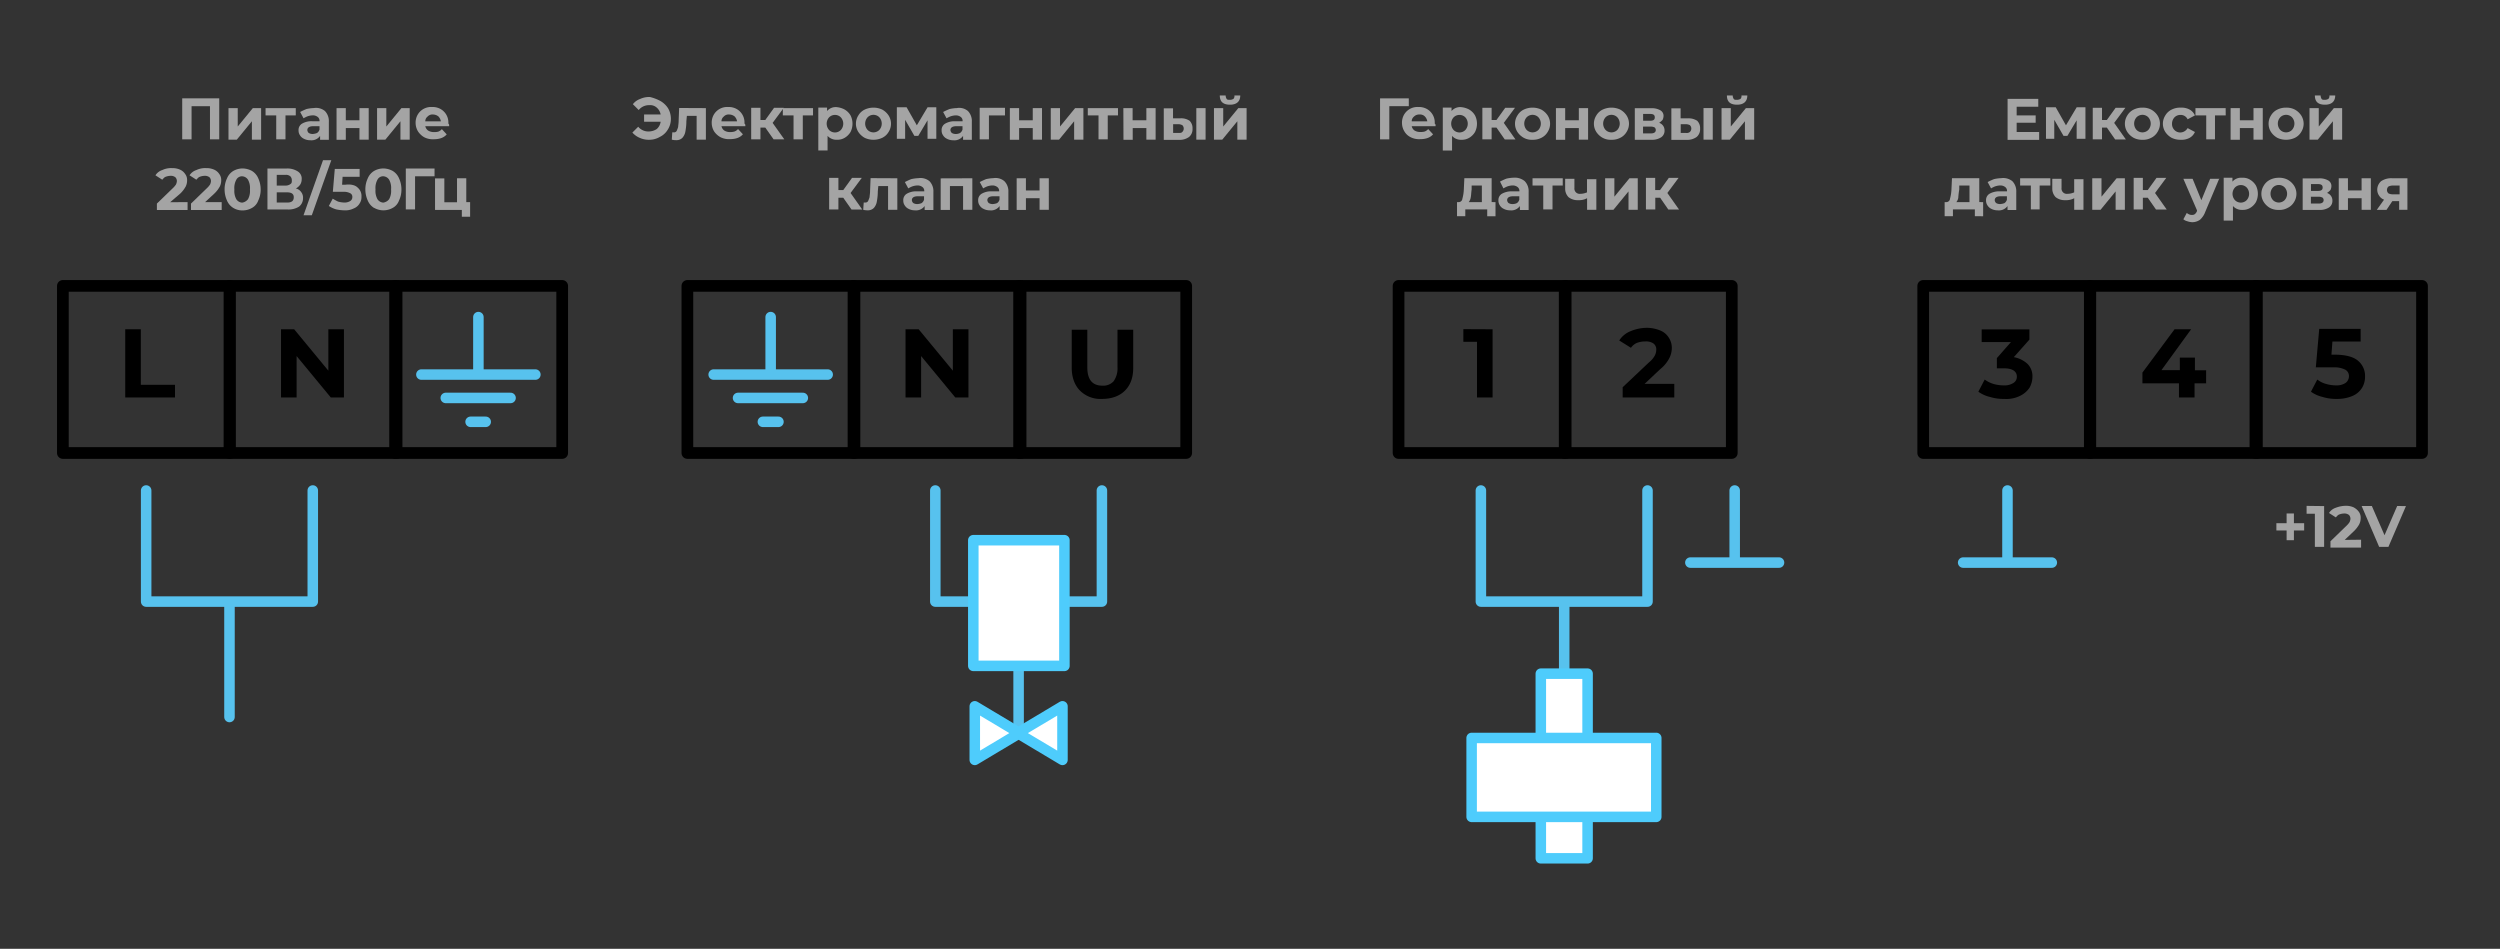 <?xml version="1.0" encoding="UTF-8"?> <svg xmlns="http://www.w3.org/2000/svg" id="Layer_1" data-name="Layer 1" viewBox="0 0 950.83 360.87"><rect x="0" y="0" width="950.83" height="360.87" fill="#333333" stroke="none"/> <defs> <style>.cls-1{isolation:isolate;}.cls-2{fill:#a4a4a4;}.cls-3,.cls-4{fill:none;}.cls-3{stroke:#000;stroke-width:4.45px;}.cls-3,.cls-4,.cls-5{stroke-linecap:round;stroke-linejoin:round;}.cls-4{stroke:#57c2ee;}.cls-4,.cls-5{stroke-width:4px;}.cls-5{fill:#fff;stroke:#4eccfc;}</style> </defs> <title>shema3</title> <g class="cls-1"> <path d="M47.63,125.23h5.93v21.12h13v4.82H47.63Z"></path> </g> <path class="cls-2" d="M83.38,37.41V53H79.86V40.38h-7V53H69.3V37.41Z"></path> <path class="cls-2" d="M86.9,41.12h3.52v7l5.74-7h3.15v12H95.8v-7l-5.74,7H86.9Z"></path> <path class="cls-2" d="M112.66,43.9h-4.08V53h-3.52V43.9H101V41.12h11.49V43.9Z"></path> <path class="cls-2" d="M123.59,42.23a5.46,5.46,0,0,1,1.48,4.08v6.86h-3.33V51.68A4,4,0,0,1,118,53.34a5.13,5.13,0,0,1-2.41-.56,3.43,3.43,0,0,1-1.48-1.3,3.13,3.13,0,0,1-.56-1.85,2.8,2.8,0,0,1,1.3-2.59,7.06,7.06,0,0,1,3.89-.93h2.78a1.81,1.81,0,0,0-.74-1.67,3,3,0,0,0-2-.56,6.58,6.58,0,0,0-1.85.37,11,11,0,0,0-1.48.74l-1.3-2.41c.74-.37,1.48-.74,2.41-1.11a14.3,14.3,0,0,1,2.78-.37A5.33,5.33,0,0,1,123.59,42.23Zm-3,8.34a2.36,2.36,0,0,0,.93-1.3V48h-2.41c-1.48,0-2.22.56-2.22,1.48a1.6,1.6,0,0,0,.56,1.11,2.87,2.87,0,0,0,1.48.37A5.41,5.41,0,0,0,120.62,50.57Z"></path> <path class="cls-2" d="M128,41.12h3.52v4.63h5.19V41.12h3.52v12h-3.52V48.71h-5.19v4.45H128Z"></path> <path class="cls-2" d="M143.41,41.12h3.52v7l5.74-7h3.15v12H152.3v-7l-5.74,7h-3.15Z"></path> <path class="cls-2" d="M170.83,48h-9.08a2.7,2.7,0,0,0,1.11,1.67,4,4,0,0,0,2.22.56,5.13,5.13,0,0,0,1.67-.19,3.32,3.32,0,0,0,1.3-.93l1.85,2c-1.11,1.3-2.78,1.85-5,1.85a7.05,7.05,0,0,1-3.52-.74A6.94,6.94,0,0,1,159,50a6.25,6.25,0,0,1-.93-3.15,6.09,6.09,0,0,1,.74-3.15,5.87,5.87,0,0,1,5.56-3,6.09,6.09,0,0,1,3.15.74,5.87,5.87,0,0,1,3,5.56C170.83,47.23,170.83,47.42,170.83,48Zm-8.15-3.71a2.28,2.28,0,0,0-.93,1.85h5.93a3.53,3.53,0,0,0-.93-1.85,3.37,3.37,0,0,0-2-.74A2.53,2.53,0,0,0,162.68,44.27Z"></path> <path class="cls-2" d="M71.34,76.87v3H59.67V77.43l5.93-5.74a8.1,8.1,0,0,0,1.3-1.48,3.43,3.43,0,0,0,.37-1.3,2.1,2.1,0,0,0-.56-1.48,2.77,2.77,0,0,0-1.85-.56,5.48,5.48,0,0,0-1.85.37c-.56.19-.93.74-1.3,1.11l-2.59-1.67a4.79,4.79,0,0,1,2.59-2,7.8,7.8,0,0,1,3.71-.74,7.05,7.05,0,0,1,3,.56,4.53,4.53,0,0,1,2,1.67,3.72,3.72,0,0,1,.74,2.41,5.13,5.13,0,0,1-.56,2.41,11.17,11.17,0,0,1-2,2.59l-3.89,3.33Z"></path> <path class="cls-2" d="M84.31,76.87v3H72.64V77.43l5.93-5.74a8.1,8.1,0,0,0,1.3-1.48,3.43,3.43,0,0,0,.37-1.3,2.1,2.1,0,0,0-.56-1.48,2.77,2.77,0,0,0-1.85-.56,5.48,5.48,0,0,0-1.85.37c-.56.19-.93.74-1.3,1.11l-2.59-1.67a4.79,4.79,0,0,1,2.59-2,7.8,7.8,0,0,1,3.71-.74,7.05,7.05,0,0,1,3,.56,4.53,4.53,0,0,1,2,1.67,3.72,3.72,0,0,1,.74,2.41,5.13,5.13,0,0,1-.56,2.41,11.17,11.17,0,0,1-2,2.59L78,76.87Z"></path> <path class="cls-2" d="M88.76,79.1a6,6,0,0,1-2.41-2.78,10.29,10.29,0,0,1-.93-4.26,9.66,9.66,0,0,1,.93-4.26A5.9,5.9,0,0,1,88.76,65a7.1,7.1,0,0,1,3.52-.93A7.66,7.66,0,0,1,95.8,65a6,6,0,0,1,2.41,2.78,10.29,10.29,0,0,1,.93,4.26,9.66,9.66,0,0,1-.93,4.26A5.14,5.14,0,0,1,95.8,79.1a7.1,7.1,0,0,1-3.52.93A6.59,6.59,0,0,1,88.76,79.1Zm5.56-3.33a6.53,6.53,0,0,0,.74-3.71,6.53,6.53,0,0,0-.74-3.71,2.83,2.83,0,0,0-2.22-1.3,2.42,2.42,0,0,0-2.22,1.3,6.53,6.53,0,0,0-.74,3.71,6.53,6.53,0,0,0,.74,3.71,2.83,2.83,0,0,0,2.22,1.3A3.44,3.44,0,0,0,94.32,75.76Z"></path> <path class="cls-2" d="M114.51,73a3.42,3.42,0,0,1,.74,2.41,4,4,0,0,1-1.48,3.15,7.5,7.5,0,0,1-4.45,1.11h-7.6V64.09H109a7.26,7.26,0,0,1,4.26,1.11,3.18,3.18,0,0,1,1.48,3,3.73,3.73,0,0,1-.56,2,4.37,4.37,0,0,1-1.67,1.48A3.28,3.28,0,0,1,114.51,73Zm-9.26-2.41h3.33a3.13,3.13,0,0,0,1.85-.56c.56-.37.56-.74.56-1.48a2.1,2.1,0,0,0-.56-1.48,2.46,2.46,0,0,0-1.85-.56h-3.33ZM111.73,75c0-1.3-.93-1.85-2.59-1.85h-3.89v3.89h3.89C110.8,77.06,111.73,76.5,111.73,75Z"></path> <path class="cls-2" d="M122.85,60.94H126l-7.41,20.94h-3.15Z"></path> <path class="cls-2" d="M136,71.32a4.15,4.15,0,0,1,1.48,3.52,4.25,4.25,0,0,1-.74,2.59,4.47,4.47,0,0,1-2.22,1.85A7.05,7.05,0,0,1,131,80a16.32,16.32,0,0,1-3.15-.37,9.68,9.68,0,0,1-2.78-1.3l1.48-2.78a20.21,20.21,0,0,0,2,1.11,9.39,9.39,0,0,0,2.41.37,4,4,0,0,0,2.22-.56A1.69,1.69,0,0,0,134,75a1.5,1.5,0,0,0-.74-1.48,5.21,5.21,0,0,0-2.78-.56h-3.89l.74-8.71h9.45v3h-6.48l-.19,3h1.3C133.41,70,135.07,70.39,136,71.32Z"></path> <path class="cls-2" d="M142.3,79.1a6,6,0,0,1-2.41-2.78,10.29,10.29,0,0,1-.93-4.26,9.66,9.66,0,0,1,.93-4.26A5.9,5.9,0,0,1,142.3,65a7.1,7.1,0,0,1,3.52-.93,7.66,7.66,0,0,1,3.52.93,6,6,0,0,1,2.41,2.78,10.29,10.29,0,0,1,.93,4.26,9.66,9.66,0,0,1-.93,4.26,5.14,5.14,0,0,1-2.41,2.78,7.15,7.15,0,0,1-7,0ZM148,75.76a6.53,6.53,0,0,0,.74-3.71,6.53,6.53,0,0,0-.74-3.71,2.83,2.83,0,0,0-2.22-1.3,2.42,2.42,0,0,0-2.22,1.3,6.53,6.53,0,0,0-.74,3.71,6.53,6.53,0,0,0,.74,3.71,2.83,2.83,0,0,0,2.22,1.3A3.44,3.44,0,0,0,148,75.76Z"></path> <path class="cls-2" d="M165.27,67.05h-7.41v12.6h-3.52V64.09h10.93Z"></path> <path class="cls-2" d="M178.8,76.87v5.56h-3.15V79.84H165.46v-12H169v9.08h4.82V67.8h3.52v9.08Z"></path> <path class="cls-2" d="M876.34,201.75h-3.89v3.71h-2.78v-3.71h-3.89V199h3.89v-3.71h2.78V199h3.89Z"></path> <path class="cls-2" d="M883.94,192.48V208h-3.52v-12.6h-3.15v-3Z"></path> <path class="cls-2" d="M898,205.27v3H886.35v-2.41l5.93-5.74a8.1,8.1,0,0,0,1.3-1.48,3.43,3.43,0,0,0,.37-1.3,2.1,2.1,0,0,0-.56-1.48,2.77,2.77,0,0,0-1.85-.56,5.48,5.48,0,0,0-1.85.37c-.56.19-.93.74-1.3,1.11l-2.59-1.67a4.79,4.79,0,0,1,2.59-2,11,11,0,0,1,3.71-.74,7.05,7.05,0,0,1,3,.56,5.79,5.79,0,0,1,2,1.67,3.72,3.72,0,0,1,.74,2.41,5.13,5.13,0,0,1-.56,2.41,11.17,11.17,0,0,1-2,2.59l-3.52,3.33Z"></path> <path class="cls-2" d="M915.06,192.48,908.39,208h-3.52l-6.67-15.56h3.89l4.82,11.12,4.82-11.12Z"></path> <path class="cls-2" d="M251.05,38.34a8.58,8.58,0,0,1,3,2.78,7.93,7.93,0,0,1,1.11,4.08A7.47,7.47,0,0,1,254,49.27a7.15,7.15,0,0,1-3,2.78A7.93,7.93,0,0,1,247,53.16a8.29,8.29,0,0,1-3.71-.74,7.74,7.74,0,0,1-2.78-2l2.22-2.22A5,5,0,0,0,246.79,50a5.6,5.6,0,0,0,3-.93,4.53,4.53,0,0,0,1.48-2.78h-6.3V43.53h6.3a4.59,4.59,0,0,0-1.48-2.59A3.64,3.64,0,0,0,247,40a5,5,0,0,0-4.08,1.85l-2.22-2.22a6.06,6.06,0,0,1,2.78-2,8.29,8.29,0,0,1,3.71-.74A16.74,16.74,0,0,1,251.05,38.34Z"></path> <path class="cls-2" d="M268.47,41.12v12h-3.52V44.08h-3.71l-.19,2a21.29,21.29,0,0,1-.37,3.89,4.85,4.85,0,0,1-1.11,2.41,3.07,3.07,0,0,1-2.22.93,7,7,0,0,1-1.85-.19l.19-2.78h.56a1.12,1.12,0,0,0,1.11-.56,12.77,12.77,0,0,0,.56-1.48c0-.56.19-1.3.19-2.41l.19-4.82Z"></path> <path class="cls-2" d="M283.48,48H274.4a2.7,2.7,0,0,0,1.11,1.67,4,4,0,0,0,2.22.56A5.13,5.13,0,0,0,279.4,50a3.32,3.32,0,0,0,1.3-.93l1.85,2c-1.11,1.3-2.78,1.85-5,1.85a7.05,7.05,0,0,1-3.52-.74A6.94,6.94,0,0,1,271.62,50a6.25,6.25,0,0,1-.93-3.15,6.09,6.09,0,0,1,.74-3.15,5.87,5.87,0,0,1,5.56-3,6.09,6.09,0,0,1,3.15.74,5.87,5.87,0,0,1,3,5.56C283.48,47.23,283.48,47.42,283.48,48Zm-8.15-3.71a2.28,2.28,0,0,0-.93,1.85h5.93a3.53,3.53,0,0,0-.93-1.85,3.37,3.37,0,0,0-2-.74A2.53,2.53,0,0,0,275.32,44.27Z"></path> <path class="cls-2" d="M291.07,48.53h-1.85V53H285.7v-12h3.52v4.63h1.85l3.33-4.63h3.71l-4.26,5.74L298.3,53h-4.08Z"></path> <path class="cls-2" d="M309.41,43.9h-4.08V53h-3.52V43.9h-4.08V41.12h11.49V43.9Z"></path> <path class="cls-2" d="M321.27,41.67a6.39,6.39,0,0,1,2.22,2.22,7.06,7.06,0,0,1,0,6.3,6.39,6.39,0,0,1-2.22,2.22,5.44,5.44,0,0,1-3,.74,4.46,4.46,0,0,1-3.52-1.48v5.56h-3.52V40.93h3.33v1.3a4.3,4.3,0,0,1,3.71-1.48A7.94,7.94,0,0,1,321.27,41.67Zm-1.48,7.78a3.59,3.59,0,0,0,0-4.82,3.13,3.13,0,0,0-4.45,0,3.59,3.59,0,0,0,0,4.82,3.13,3.13,0,0,0,4.45,0Z"></path> <path class="cls-2" d="M328.87,52.42a6.94,6.94,0,0,1-2.41-2.22,5.82,5.82,0,0,1,0-6.3,5.63,5.63,0,0,1,2.41-2.22,7.87,7.87,0,0,1,6.67,0,6.94,6.94,0,0,1,2.41,2.22,5.82,5.82,0,0,1,0,6.3,5.63,5.63,0,0,1-2.41,2.22,7.87,7.87,0,0,1-6.67,0Zm5.56-3a3.59,3.59,0,0,0,0-4.82,3.13,3.13,0,0,0-4.45,0,3.59,3.59,0,0,0,0,4.82,3.13,3.13,0,0,0,4.45,0Z"></path> <path class="cls-2" d="M352.77,53V45.75l-3.52,5.93h-1.48l-3.52-6.11v7.23H341.1v-12h3.71l3.89,6.86,4.08-6.86h3.33v12h-3.33Z"></path> <path class="cls-2" d="M368.14,42.23a5.46,5.46,0,0,1,1.48,4.08v6.86h-3.33V51.68a4,4,0,0,1-3.71,1.67,5.13,5.13,0,0,1-2.41-.56,3.43,3.43,0,0,1-1.48-1.3,3.13,3.13,0,0,1-.56-1.85,2.8,2.8,0,0,1,1.3-2.59,7.06,7.06,0,0,1,3.89-.93h2.78a1.81,1.81,0,0,0-.74-1.67,3,3,0,0,0-2-.56,6.58,6.58,0,0,0-1.85.37A11,11,0,0,0,360,45l-1.3-2.41c.74-.37,1.48-.74,2.41-1.11a14.3,14.3,0,0,1,2.78-.37A5.13,5.13,0,0,1,368.14,42.23Zm-3,8.34a2.36,2.36,0,0,0,.93-1.3V48H363.7c-1.48,0-2.22.56-2.22,1.48a1.6,1.6,0,0,0,.56,1.11,2.87,2.87,0,0,0,1.48.37A3.7,3.7,0,0,0,365.18,50.57Z"></path> <path class="cls-2" d="M382.23,43.9h-6.11V53h-3.52v-12h9.63Z"></path> <path class="cls-2" d="M384.08,41.12h3.52v4.63h5.19V41.12h3.52v12h-3.52V48.71H387.6v4.45h-3.52Z"></path> <path class="cls-2" d="M399.64,41.12h3.52v7l5.74-7h3.15v12h-3.52v-7l-5.74,7h-3.15Z"></path> <path class="cls-2" d="M425.39,43.9h-4.08V53H417.8V43.9h-4.08V41.12h11.49V43.9Z"></path> <path class="cls-2" d="M427.25,41.12h3.52v4.63H436V41.12h3.52v12H436V48.71h-5.19v4.45h-3.52Z"></path> <path class="cls-2" d="M452.44,45.93a3.91,3.91,0,0,1,1.11,3,3.82,3.82,0,0,1-1.3,3.15,6.08,6.08,0,0,1-3.89,1.11h-5.74v-12h3.52V45h2.78A5.73,5.73,0,0,1,452.44,45.93Zm-2.78,4.26a1.79,1.79,0,0,0,0-2.59,3.49,3.49,0,0,0-1.48-.37h-2v3.33h2C448.92,50.57,449.29,50.57,449.66,50.2ZM455,41.12h3.52v12H455Z"></path> <path class="cls-2" d="M461.71,41.12h3.52v7l5.74-7h3.15v12H470.6v-7l-5.74,7h-3.15Zm2.22-4.82h2.22a2.68,2.68,0,0,0,.37,1.3c.19.37.74.37,1.3.37a2.68,2.68,0,0,0,1.3-.37,1.56,1.56,0,0,0,.37-1.3h2.22c0,2.22-1.3,3.52-3.89,3.52S463.93,38.71,463.93,36.3Z"></path> <path class="cls-2" d="M320.72,75.21h-1.85v4.45h-3.52v-12h3.52v4.63h1.85l3.33-4.63h3.71l-4.26,5.74,4.45,6.3h-4.08Z"></path> <path class="cls-2" d="M341.28,67.8v12h-3.52V70.76h-3.71l-.19,2a21.29,21.29,0,0,1-.37,3.89,4.85,4.85,0,0,1-1.11,2.41,3.07,3.07,0,0,1-2.22.93,7,7,0,0,1-1.85-.19l.19-2.78h.56a1.12,1.12,0,0,0,1.11-.56,12.77,12.77,0,0,0,.56-1.48c0-.56.19-1.3.19-2.41l.19-4.82Z"></path> <path class="cls-2" d="M353.51,68.91A5.46,5.46,0,0,1,355,73v6.86h-3.33V78.36A4,4,0,0,1,348,80a5.13,5.13,0,0,1-2.41-.56,3.43,3.43,0,0,1-1.48-1.3,3.13,3.13,0,0,1-.56-1.85,2.8,2.8,0,0,1,1.3-2.59,7.06,7.06,0,0,1,3.89-.93h2.78a1.81,1.81,0,0,0-.74-1.67,3,3,0,0,0-2-.56,6.58,6.58,0,0,0-1.85.37,11,11,0,0,0-1.48.74l-1.3-2.41c.74-.37,1.48-.74,2.41-1.11a14.3,14.3,0,0,1,2.78-.37A5.33,5.33,0,0,1,353.51,68.91Zm-3,8.34a2.36,2.36,0,0,0,.93-1.3v-1.3h-2.41c-1.48,0-2.22.56-2.22,1.48a1.6,1.6,0,0,0,.56,1.11,2.87,2.87,0,0,0,1.48.37A4.42,4.42,0,0,0,350.54,77.24Z"></path> <path class="cls-2" d="M369.81,67.8v12h-3.52V70.76h-5v9.08h-3.52v-12Z"></path> <path class="cls-2" d="M382,68.91A5.46,5.46,0,0,1,383.52,73v6.86h-3.33V78.36A4,4,0,0,1,376.48,80a5.13,5.13,0,0,1-2.41-.56,3.43,3.43,0,0,1-1.48-1.3,3.13,3.13,0,0,1-.56-1.85,2.8,2.8,0,0,1,1.3-2.59,7.06,7.06,0,0,1,3.89-.93H380a1.81,1.81,0,0,0-.74-1.67,3,3,0,0,0-2-.56,6.58,6.58,0,0,0-1.85.37,11,11,0,0,0-1.48.74l-1.3-2.41c.74-.37,1.48-.74,2.41-1.11a14.3,14.3,0,0,1,2.78-.37A5.13,5.13,0,0,1,382,68.91Zm-2.78,8.34a2.36,2.36,0,0,0,.93-1.3v-1.3h-2.41c-1.48,0-2.22.56-2.22,1.48a1.6,1.6,0,0,0,.56,1.11,2.87,2.87,0,0,0,1.48.37A5.41,5.41,0,0,0,379.26,77.24Z"></path> <path class="cls-2" d="M386.67,67.8h3.52v4.63h5.19V67.8h3.52v12h-3.52V75.39h-5.19v4.45h-3.52Z"></path> <path class="cls-2" d="M535.81,40.38H528.4V53h-3.52V37.41h10.93Z"></path> <path class="cls-2" d="M546,48h-9.08A2.7,2.7,0,0,0,538,49.64a4,4,0,0,0,2.22.56,5.13,5.13,0,0,0,1.67-.19,3.32,3.32,0,0,0,1.3-.93l1.85,2c-1.11,1.3-2.78,1.85-5,1.85a7.05,7.05,0,0,1-3.52-.74A5.63,5.63,0,0,1,534.15,50a6.25,6.25,0,0,1-.93-3.15,6.09,6.09,0,0,1,.74-3.15,5.87,5.87,0,0,1,5.56-3,6.09,6.09,0,0,1,3.15.74,5.87,5.87,0,0,1,3,5.56C546,47.23,546,47.42,546,48Zm-8.15-3.71a2.28,2.28,0,0,0-.93,1.85h5.93a3.53,3.53,0,0,0-.93-1.85,2.53,2.53,0,0,0-2-.74A2.79,2.79,0,0,0,537.85,44.27Z"></path> <path class="cls-2" d="M558.79,41.67A6.39,6.39,0,0,1,561,43.9a7.06,7.06,0,0,1,0,6.3,6.39,6.39,0,0,1-2.22,2.22,5.44,5.44,0,0,1-3,.74,4.46,4.46,0,0,1-3.52-1.48v5.56h-3.52V40.93h3.33v1.3a4.3,4.3,0,0,1,3.71-1.48A7.94,7.94,0,0,1,558.79,41.67Zm-1.48,7.78a3.59,3.59,0,0,0,0-4.82,3.13,3.13,0,0,0-4.45,0,3.59,3.59,0,0,0,0,4.82,3.13,3.13,0,0,0,4.45,0Z"></path> <path class="cls-2" d="M569.16,48.53h-1.85V53h-3.52v-12h3.52v4.63h1.85l3.33-4.63h3.71l-4.26,5.74,4.45,6.3h-4.08Z"></path> <path class="cls-2" d="M579.54,52.42a6.94,6.94,0,0,1-2.41-2.22,5.82,5.82,0,0,1,0-6.3,5.63,5.63,0,0,1,2.41-2.22,7.87,7.87,0,0,1,6.67,0,6.94,6.94,0,0,1,2.41,2.22,5.82,5.82,0,0,1,0,6.3,5.63,5.63,0,0,1-2.41,2.22,6.78,6.78,0,0,1-3.33.74A6.34,6.34,0,0,1,579.54,52.42Zm5.56-3a3.59,3.59,0,0,0,0-4.82,3.13,3.13,0,0,0-4.45,0,3.59,3.59,0,0,0,0,4.82,3.13,3.13,0,0,0,4.45,0Z"></path> <path class="cls-2" d="M591.77,41.12h3.52v4.63h5.19V41.12H604v12h-3.52V48.71h-5.19v4.45h-3.52Z"></path> <path class="cls-2" d="M609.55,52.42a6.94,6.94,0,0,1-2.41-2.22,5.82,5.82,0,0,1,0-6.3,5.63,5.63,0,0,1,2.41-2.22,7.87,7.87,0,0,1,6.67,0,6.94,6.94,0,0,1,2.41,2.22,5.82,5.82,0,0,1,0,6.3,5.63,5.63,0,0,1-2.41,2.22,6.78,6.78,0,0,1-3.33.74A6.34,6.34,0,0,1,609.55,52.42Zm5.56-3a3.59,3.59,0,0,0,0-4.82,3.13,3.13,0,0,0-4.45,0,3.59,3.59,0,0,0,0,4.82,3.13,3.13,0,0,0,4.45,0Z"></path> <path class="cls-2" d="M633.08,49.64a3,3,0,0,1-1.3,2.59,6.37,6.37,0,0,1-3.71.93h-6.3v-12h6.11a6.62,6.62,0,0,1,3.52.74,2.42,2.42,0,0,1,1.3,2.22,3.49,3.49,0,0,1-.37,1.48,8.06,8.06,0,0,1-1.3,1.11A3,3,0,0,1,633.08,49.64Zm-8.15-3.71h2.59c1.3,0,1.85-.37,1.85-1.3s-.56-1.3-1.85-1.3h-2.59Zm4.82,3.52a1.42,1.42,0,0,0-.37-.93,2.87,2.87,0,0,0-1.48-.37h-3v2.59h3C629.19,50.75,629.75,50.2,629.75,49.45Z"></path> <path class="cls-2" d="M645.49,45.93a3.91,3.91,0,0,1,1.11,3,3.82,3.82,0,0,1-1.3,3.15,6.08,6.08,0,0,1-3.89,1.11h-5.74v-12h3.52V45H642A6.14,6.14,0,0,1,645.49,45.93Zm-2.78,4.26a1.79,1.79,0,0,0,0-2.59,3.49,3.49,0,0,0-1.48-.37h-2v3.33h2A2,2,0,0,0,642.72,50.2Zm5.19-9.08h3.52v12H647.9Z"></path> <path class="cls-2" d="M654.76,41.12h3.52v7l5.74-7h3.15v12h-3.52v-7l-5.74,7h-3.15Zm2-4.82H659a2.68,2.68,0,0,0,.37,1.3c.19.37.74.37,1.3.37a2.68,2.68,0,0,0,1.3-.37,1.56,1.56,0,0,0,.37-1.3h2.22c0,2.22-1.3,3.52-3.89,3.52S656.8,38.71,656.8,36.3Z"></path> <path class="cls-2" d="M568.79,76.87v5.37h-3.15V79.65h-8.34v2.59h-3.15V76.87h.56a1.41,1.41,0,0,0,1.48-1.3,15.7,15.7,0,0,0,.56-3.71l.19-4.08h10.38v9.08Zm-9.45-1.67a3.49,3.49,0,0,1-.74,1.67h5v-6.3h-3.89v1.48C559.53,73.35,559.53,74.47,559.34,75.21Z"></path> <path class="cls-2" d="M579.91,68.91A5.46,5.46,0,0,1,581.39,73v6.86h-3.33V78.36A4,4,0,0,1,574.35,80a5.13,5.13,0,0,1-2.41-.56,3.43,3.43,0,0,1-1.48-1.3,3.13,3.13,0,0,1-.56-1.85,2.8,2.8,0,0,1,1.3-2.59,7.53,7.53,0,0,1,3.89-.93h2.78a1.81,1.81,0,0,0-.74-1.67,3,3,0,0,0-2-.56,6.58,6.58,0,0,0-1.85.37,11,11,0,0,0-1.48.74l-1.3-2.59c.74-.37,1.48-.74,2.41-1.11a14.3,14.3,0,0,1,2.78-.37A5.88,5.88,0,0,1,579.91,68.91Zm-3,8.34a2.36,2.36,0,0,0,.93-1.3v-1.3h-2.41c-1.48,0-2.22.56-2.22,1.48a1.6,1.6,0,0,0,.56,1.11,2.87,2.87,0,0,0,1.48.37A3.7,3.7,0,0,0,576.94,77.24Z"></path> <path class="cls-2" d="M594.55,70.57h-4.08v9.08h-3.52V70.57h-4.08V67.8h11.49v2.78Z"></path> <path class="cls-2" d="M607.14,67.8v12h-3.52V75.39a6.34,6.34,0,0,1-3.33.74A5.53,5.53,0,0,1,596.58,75a4.6,4.6,0,0,1-1.3-3.33V68h3.52V71.5A2,2,0,0,0,601,73.72a6.54,6.54,0,0,0,2.59-.56v-5h3.52Z"></path> <path class="cls-2" d="M610.48,67.8H614v7l5.74-7h3.15v12h-3.52v-7l-5.74,7h-3.15Z"></path> <path class="cls-2" d="M631.41,75.21h-1.85v4.45H626v-12h3.52v4.63h1.85l3.33-4.63h3.71l-4.26,5.74,4.45,6.3h-4.08Z"></path> <path class="cls-2" d="M775.55,50.2v3h-12V37.6h11.67v3H767V43.9h7.23v2.78H767V50.2Z"></path> <path class="cls-2" d="M789.82,53V45.75l-3.52,5.93h-1.48l-3.52-6.11v7.23h-3.15v-12h3.71l3.89,6.86,4.08-6.86h3.33v12h-3.33Z"></path> <path class="cls-2" d="M801.31,48.53h-1.85V53h-3.52v-12h3.52v4.63h1.85l3.33-4.63h3.71l-4.26,5.74,4.45,6.3h-4.08Z"></path> <path class="cls-2" d="M811.5,52.42a6.94,6.94,0,0,1-2.41-2.22,5.82,5.82,0,0,1,0-6.3,5.63,5.63,0,0,1,2.41-2.22,7.27,7.27,0,0,1,3.33-.74,6.78,6.78,0,0,1,3.33.74,6.94,6.94,0,0,1,2.41,2.22,5.82,5.82,0,0,1,0,6.3,5.63,5.63,0,0,1-2.41,2.22,6.34,6.34,0,0,1-3.33.74A6.78,6.78,0,0,1,811.5,52.42Zm5.56-3a3.59,3.59,0,0,0,0-4.82,3.13,3.13,0,0,0-4.45,0,3.59,3.59,0,0,0,0,4.82,3.13,3.13,0,0,0,4.45,0Z"></path> <path class="cls-2" d="M825.95,52.42a6.94,6.94,0,0,1-2.41-2.22,5.82,5.82,0,0,1,0-6.3,5.63,5.63,0,0,1,2.41-2.22,7.05,7.05,0,0,1,3.52-.74,6.34,6.34,0,0,1,3.33.74,4.71,4.71,0,0,1,2,2.22l-2.78,1.48a2.87,2.87,0,0,0-2.78-1.67,3.07,3.07,0,0,0-2.22.93,3.52,3.52,0,0,0-.93,2.41,3.2,3.2,0,0,0,.93,2.41,3.07,3.07,0,0,0,2.22.93,3.27,3.27,0,0,0,2.78-1.67l2.78,1.48a4.71,4.71,0,0,1-2,2.22,6.34,6.34,0,0,1-3.33.74A7.52,7.52,0,0,1,825.95,52.42Z"></path> <path class="cls-2" d="M846.51,43.9h-4.08V53H839.1V43.9H835V41.12h11.49Z"></path> <path class="cls-2" d="M848.37,41.12h3.52v4.63h5.19V41.12h3.52v12h-3.52V48.71h-5.19v4.45h-3.52Z"></path> <path class="cls-2" d="M866.15,52.42a6.94,6.94,0,0,1-2.41-2.22,5.82,5.82,0,0,1,0-6.3,5.63,5.63,0,0,1,2.41-2.22,7.27,7.27,0,0,1,3.33-.74,6.78,6.78,0,0,1,3.33.74,6.94,6.94,0,0,1,2.41,2.22,5.82,5.82,0,0,1,0,6.3,5.63,5.63,0,0,1-2.41,2.22,7.87,7.87,0,0,1-6.67,0Zm5.56-3a3.59,3.59,0,0,0,0-4.82,3.13,3.13,0,0,0-4.45,0,3.59,3.59,0,0,0,0,4.82,3.13,3.13,0,0,0,4.45,0Z"></path> <path class="cls-2" d="M878.38,41.12h3.52v7l5.74-7h3.15v12h-3.52v-7l-5.74,7h-3.15Zm2-4.82h2.22a2.68,2.68,0,0,0,.37,1.3c.19.37.74.37,1.3.37a2.68,2.68,0,0,0,1.3-.37,1.56,1.56,0,0,0,.37-1.3h2.22c0,2.22-1.3,3.52-3.89,3.52S880.42,38.71,880.42,36.3Z"></path> <path class="cls-2" d="M754.25,76.87v5.37H751.1V79.65h-8.34v2.59h-3.15V76.87h.56a1.41,1.41,0,0,0,1.48-1.3,15.7,15.7,0,0,0,.56-3.71l.19-4.08h10.38v9.08Zm-9.45-1.67a3.49,3.49,0,0,1-.74,1.67h5v-6.3h-3.89v1.48A27.66,27.66,0,0,0,744.8,75.21Z"></path> <path class="cls-2" d="M765.36,68.91A5.46,5.46,0,0,1,766.85,73v6.86h-3.33V78.36A4,4,0,0,1,759.81,80a5.13,5.13,0,0,1-2.41-.56,3.43,3.43,0,0,1-1.48-1.3,3.13,3.13,0,0,1-.56-1.85,2.8,2.8,0,0,1,1.3-2.59,7.53,7.53,0,0,1,3.89-.93h2.78a1.81,1.81,0,0,0-.74-1.67,3,3,0,0,0-2-.56,6.58,6.58,0,0,0-1.85.37,11,11,0,0,0-1.48.74l-1.3-2.41c.74-.37,1.48-.74,2.41-1.11a14.3,14.3,0,0,1,2.78-.37A5.54,5.54,0,0,1,765.36,68.91Zm-3,8.34a2.36,2.36,0,0,0,.93-1.3v-1.3h-2.41c-1.48,0-2.22.56-2.22,1.48a1.6,1.6,0,0,0,.56,1.11,2.87,2.87,0,0,0,1.48.37A5.41,5.41,0,0,0,762.4,77.24Z"></path> <path class="cls-2" d="M779.82,70.57h-4.08v9.08H772.4V70.57h-4.08V67.8h11.49Z"></path> <path class="cls-2" d="M792.41,67.8v12h-3.52V75.39a6.34,6.34,0,0,1-3.33.74A5.53,5.53,0,0,1,781.85,75a4.6,4.6,0,0,1-1.3-3.33V68h3.52V71.5a2,2,0,0,0,2.22,2.22,6.54,6.54,0,0,0,2.59-.56v-5h3.52Z"></path> <path class="cls-2" d="M795.75,67.8h3.52v7l5.74-7h3.15v12h-3.52v-7l-5.74,7h-3.15Z"></path> <path class="cls-2" d="M816.87,75.21H815v4.45H811.5v-12H815v4.63h1.85l3.33-4.63h3.71l-4.26,5.74,4.45,6.3H820Z"></path> <path class="cls-2" d="M844.1,67.8l-5.37,12.78a7.56,7.56,0,0,1-2,3,5.13,5.13,0,0,1-3,.93,6.58,6.58,0,0,1-1.85-.37,3.72,3.72,0,0,1-1.48-.74l1.3-2.41a4,4,0,0,0,.93.56,2.35,2.35,0,0,0,1.11.19,1.57,1.57,0,0,0,1.11-.37,2.85,2.85,0,0,0,.74-1.11V80l-5.19-12h3.52l3.33,8.15L840.58,68h3.52Z"></path> <path class="cls-2" d="M855.78,68.35A6.39,6.39,0,0,1,858,70.57a7.06,7.06,0,0,1,0,6.3,6.39,6.39,0,0,1-2.22,2.22,5.44,5.44,0,0,1-3,.74,4.46,4.46,0,0,1-3.52-1.48v5.56h-3.52V67.61h3.33v1.48a4.3,4.3,0,0,1,3.71-1.48A5.05,5.05,0,0,1,855.78,68.35Zm-1.3,7.78a3.59,3.59,0,0,0,0-4.82,3.13,3.13,0,0,0-4.45,0,3.59,3.59,0,0,0,0,4.82,3.13,3.13,0,0,0,4.45,0Z"></path> <path class="cls-2" d="M863.37,79.1A6.94,6.94,0,0,1,861,76.87a5.82,5.82,0,0,1,0-6.3,5.63,5.63,0,0,1,2.41-2.22,7.27,7.27,0,0,1,3.33-.74,6.78,6.78,0,0,1,3.33.74,6.94,6.94,0,0,1,2.41,2.22,5.82,5.82,0,0,1,0,6.3A5.63,5.63,0,0,1,870,79.1a6.34,6.34,0,0,1-3.33.74A6.78,6.78,0,0,1,863.37,79.1Zm5.56-3a3.59,3.59,0,0,0,0-4.82,3.13,3.13,0,0,0-4.45,0,3.59,3.59,0,0,0,0,4.82,3.13,3.13,0,0,0,4.45,0Z"></path> <path class="cls-2" d="M887.09,76.32a3,3,0,0,1-1.3,2.59,6.37,6.37,0,0,1-3.71.93h-6.3v-12h6.11a6.62,6.62,0,0,1,3.52.74,2.42,2.42,0,0,1,1.3,2.22,3.49,3.49,0,0,1-.37,1.48,8.06,8.06,0,0,1-1.3,1.11A3,3,0,0,1,887.09,76.32Zm-8.15-3.71h2.59c1.3,0,1.85-.37,1.85-1.3s-.56-1.3-1.85-1.3h-2.59Zm4.82,3.52a1.42,1.42,0,0,0-.37-.93,2.87,2.87,0,0,0-1.48-.37h-3v2.59h3C883.2,77.43,883.75,76.87,883.75,76.13Z"></path> <path class="cls-2" d="M889.5,67.8H893v4.63h5.19V67.8h3.52v12H898.2V75.39H893v4.45H889.5Z"></path> <path class="cls-2" d="M915.62,67.8v12h-3.15V76.5h-2.59l-2.22,3.33h-3.71l2.78-3.89a3.7,3.7,0,0,1-1.85-1.48,4,4,0,0,1-.74-2.22,4.34,4.34,0,0,1,1.48-3.33,6.88,6.88,0,0,1,4.26-1.11Zm-7.23,3.15a1.79,1.79,0,0,0,0,2.59,3.7,3.7,0,0,0,1.67.37h2.59V70.57h-2.59A3.7,3.7,0,0,0,908.39,70.95Z"></path> <g class="cls-1"> <path d="M130.81,125.23v25.94h-5l-13-15.75v15.75h-5.93V125.23h5l13,15.75V125.23Z"></path> </g> <g class="cls-1"> <path d="M368.33,125.23v25.94h-5l-13-15.75v15.75h-5.93V125.23h5l13,15.75V125.23Z"></path> </g> <g class="cls-1"> <path d="M567.68,125.23v25.94h-5.93V130h-5.19v-4.82Z"></path> </g> <g class="cls-1"> <path d="M636.79,146.35v4.82H617.15v-3.89l10-9.45a8.72,8.72,0,0,0,2.22-2.59,4.93,4.93,0,0,0,.56-2.22,2.75,2.75,0,0,0-1.11-2.41,5,5,0,0,0-3.15-.74,8.65,8.65,0,0,0-3.15.56,5.45,5.45,0,0,0-2.22,1.85l-4.45-2.78a9,9,0,0,1,4.26-3.52,16.38,16.38,0,0,1,6.11-1.3,13.38,13.38,0,0,1,5,.93,6.81,6.81,0,0,1,3.33,2.59,7.12,7.12,0,0,1,1.3,4.08,8.61,8.61,0,0,1-.93,3.89,13.18,13.18,0,0,1-3.52,4.26L625.49,146h11.3Z"></path> </g> <g class="cls-1"> <path d="M771.11,138.38A6.56,6.56,0,0,1,773,143.2a8.61,8.61,0,0,1-1.11,4.26,9.06,9.06,0,0,1-3.71,3.15,11.73,11.73,0,0,1-5.93,1.11,17.13,17.13,0,0,1-5.37-.74,12.4,12.4,0,0,1-4.45-2l2.41-4.63a11.26,11.26,0,0,0,3.33,1.67,14.45,14.45,0,0,0,4.08.56,6.14,6.14,0,0,0,3.52-.93,2.7,2.7,0,0,0,1.3-2.41c0-2-1.67-3.15-4.82-3.15h-2.78v-3.89l5.37-6.11H753.69v-4.82h18.16v3.89l-5.93,6.67A10.57,10.57,0,0,1,771.11,138.38Z"></path> </g> <g class="cls-1"> <path d="M838.92,145.79h-4.26v5.37h-5.93v-5.37h-13.9v-4.08l12.23-16.49h6.3l-11.3,15.56h7V136h5.74v4.82h4.26v5Z"></path> </g> <g class="cls-1"> <path d="M896.91,137.27a7.43,7.43,0,0,1,2.59,5.93,8.12,8.12,0,0,1-1.11,4.26,7.87,7.87,0,0,1-3.71,3.15,14.72,14.72,0,0,1-5.93,1.11,17.13,17.13,0,0,1-5.37-.74,12.4,12.4,0,0,1-4.45-2l2.41-4.63a9.4,9.4,0,0,0,3.33,1.67,14.1,14.1,0,0,0,3.89.56,6.14,6.14,0,0,0,3.52-.93,3.17,3.17,0,0,0,1.3-2.41,2.8,2.8,0,0,0-1.3-2.59,9.15,9.15,0,0,0-4.63-.93h-6.67l1.3-14.64h15.75v4.82H887.09l-.37,5h2C892.46,135,895.24,135.79,896.91,137.27Z"></path> </g> <g class="cls-1"> <path d="M410.76,148.57c-2-2-3.15-5-3.15-8.71V125.41h5.93v14.27c0,4.63,1.85,7,5.74,7a5.32,5.32,0,0,0,4.26-1.67,8.45,8.45,0,0,0,1.48-5.37V125.41H431v14.45c0,3.89-1.11,6.67-3.15,8.71s-5,3.15-8.71,3.15A11,11,0,0,1,410.76,148.57Z"></path> </g> <rect class="cls-3" x="23.91" y="108.74" width="63.55" height="63.55"></rect> <rect class="cls-3" x="87.28" y="108.74" width="63.55" height="63.55"></rect> <rect class="cls-3" x="150.27" y="108.74" width="63.55" height="63.55"></rect> <rect class="cls-3" x="261.43" y="108.74" width="63.55" height="63.55"></rect> <rect class="cls-3" x="324.61" y="108.74" width="63.55" height="63.55"></rect> <rect class="cls-3" x="387.6" y="108.74" width="63.55" height="63.55"></rect> <rect class="cls-3" x="731.46" y="108.74" width="63.55" height="63.55"></rect> <rect class="cls-3" x="794.82" y="108.74" width="63.55" height="63.55"></rect> <rect class="cls-3" x="857.81" y="108.74" width="63.36" height="63.55"></rect> <rect class="cls-3" x="531.92" y="108.74" width="63.55" height="63.55"></rect> <rect class="cls-3" x="595.1" y="108.74" width="63.55" height="63.55"></rect> <line class="cls-4" x1="160.27" y1="142.46" x2="203.62" y2="142.46"></line> <line class="cls-4" x1="169.54" y1="151.35" x2="194.18" y2="151.35"></line> <line class="cls-4" x1="178.98" y1="160.43" x2="184.73" y2="160.43"></line> <line class="cls-4" x1="181.95" y1="142.09" x2="181.95" y2="120.6"></line> <line class="cls-4" x1="271.43" y1="142.46" x2="314.79" y2="142.46"></line> <line class="cls-4" x1="280.7" y1="151.35" x2="305.34" y2="151.35"></line> <line class="cls-4" x1="290.15" y1="160.43" x2="296.07" y2="160.43"></line> <line class="cls-4" x1="293.11" y1="142.09" x2="293.11" y2="120.6"></line> <polyline class="cls-4" points="55.59 186.55 55.59 228.8 118.96 228.8 118.96 186.55"></polyline> <line class="cls-4" x1="87.28" y1="229.54" x2="87.28" y2="272.7"></line> <polyline class="cls-4" points="355.73 186.55 355.73 228.8 419.09 228.8 419.09 186.55"></polyline> <line class="cls-4" x1="387.41" y1="252.88" x2="387.41" y2="278.63"></line> <rect class="cls-5" x="370.18" y="205.45" width="34.65" height="47.8"></rect> <polygon class="cls-5" points="387.78 278.82 370.74 289.01 370.74 268.63 387.78 278.82"></polygon> <polygon class="cls-5" points="387.04 278.82 404.09 268.63 404.09 289.01 387.04 278.82"></polygon> <polyline class="cls-4" points="563.23 186.55 563.23 228.8 626.6 228.8 626.6 186.55"></polyline> <line class="cls-4" x1="594.92" y1="230.65" x2="594.92" y2="256.4"></line> <line class="cls-4" x1="676.62" y1="213.97" x2="642.9" y2="213.97"></line> <line class="cls-4" x1="659.76" y1="212.12" x2="659.76" y2="186.55"></line> <line class="cls-4" x1="780.37" y1="213.97" x2="746.65" y2="213.97"></line> <line class="cls-4" x1="763.51" y1="212.12" x2="763.51" y2="186.55"></line> <rect class="cls-5" x="586.02" y="256.22" width="17.79" height="70.22"></rect> <rect class="cls-5" x="559.71" y="280.67" width="70.22" height="30.01"></rect> </svg> 